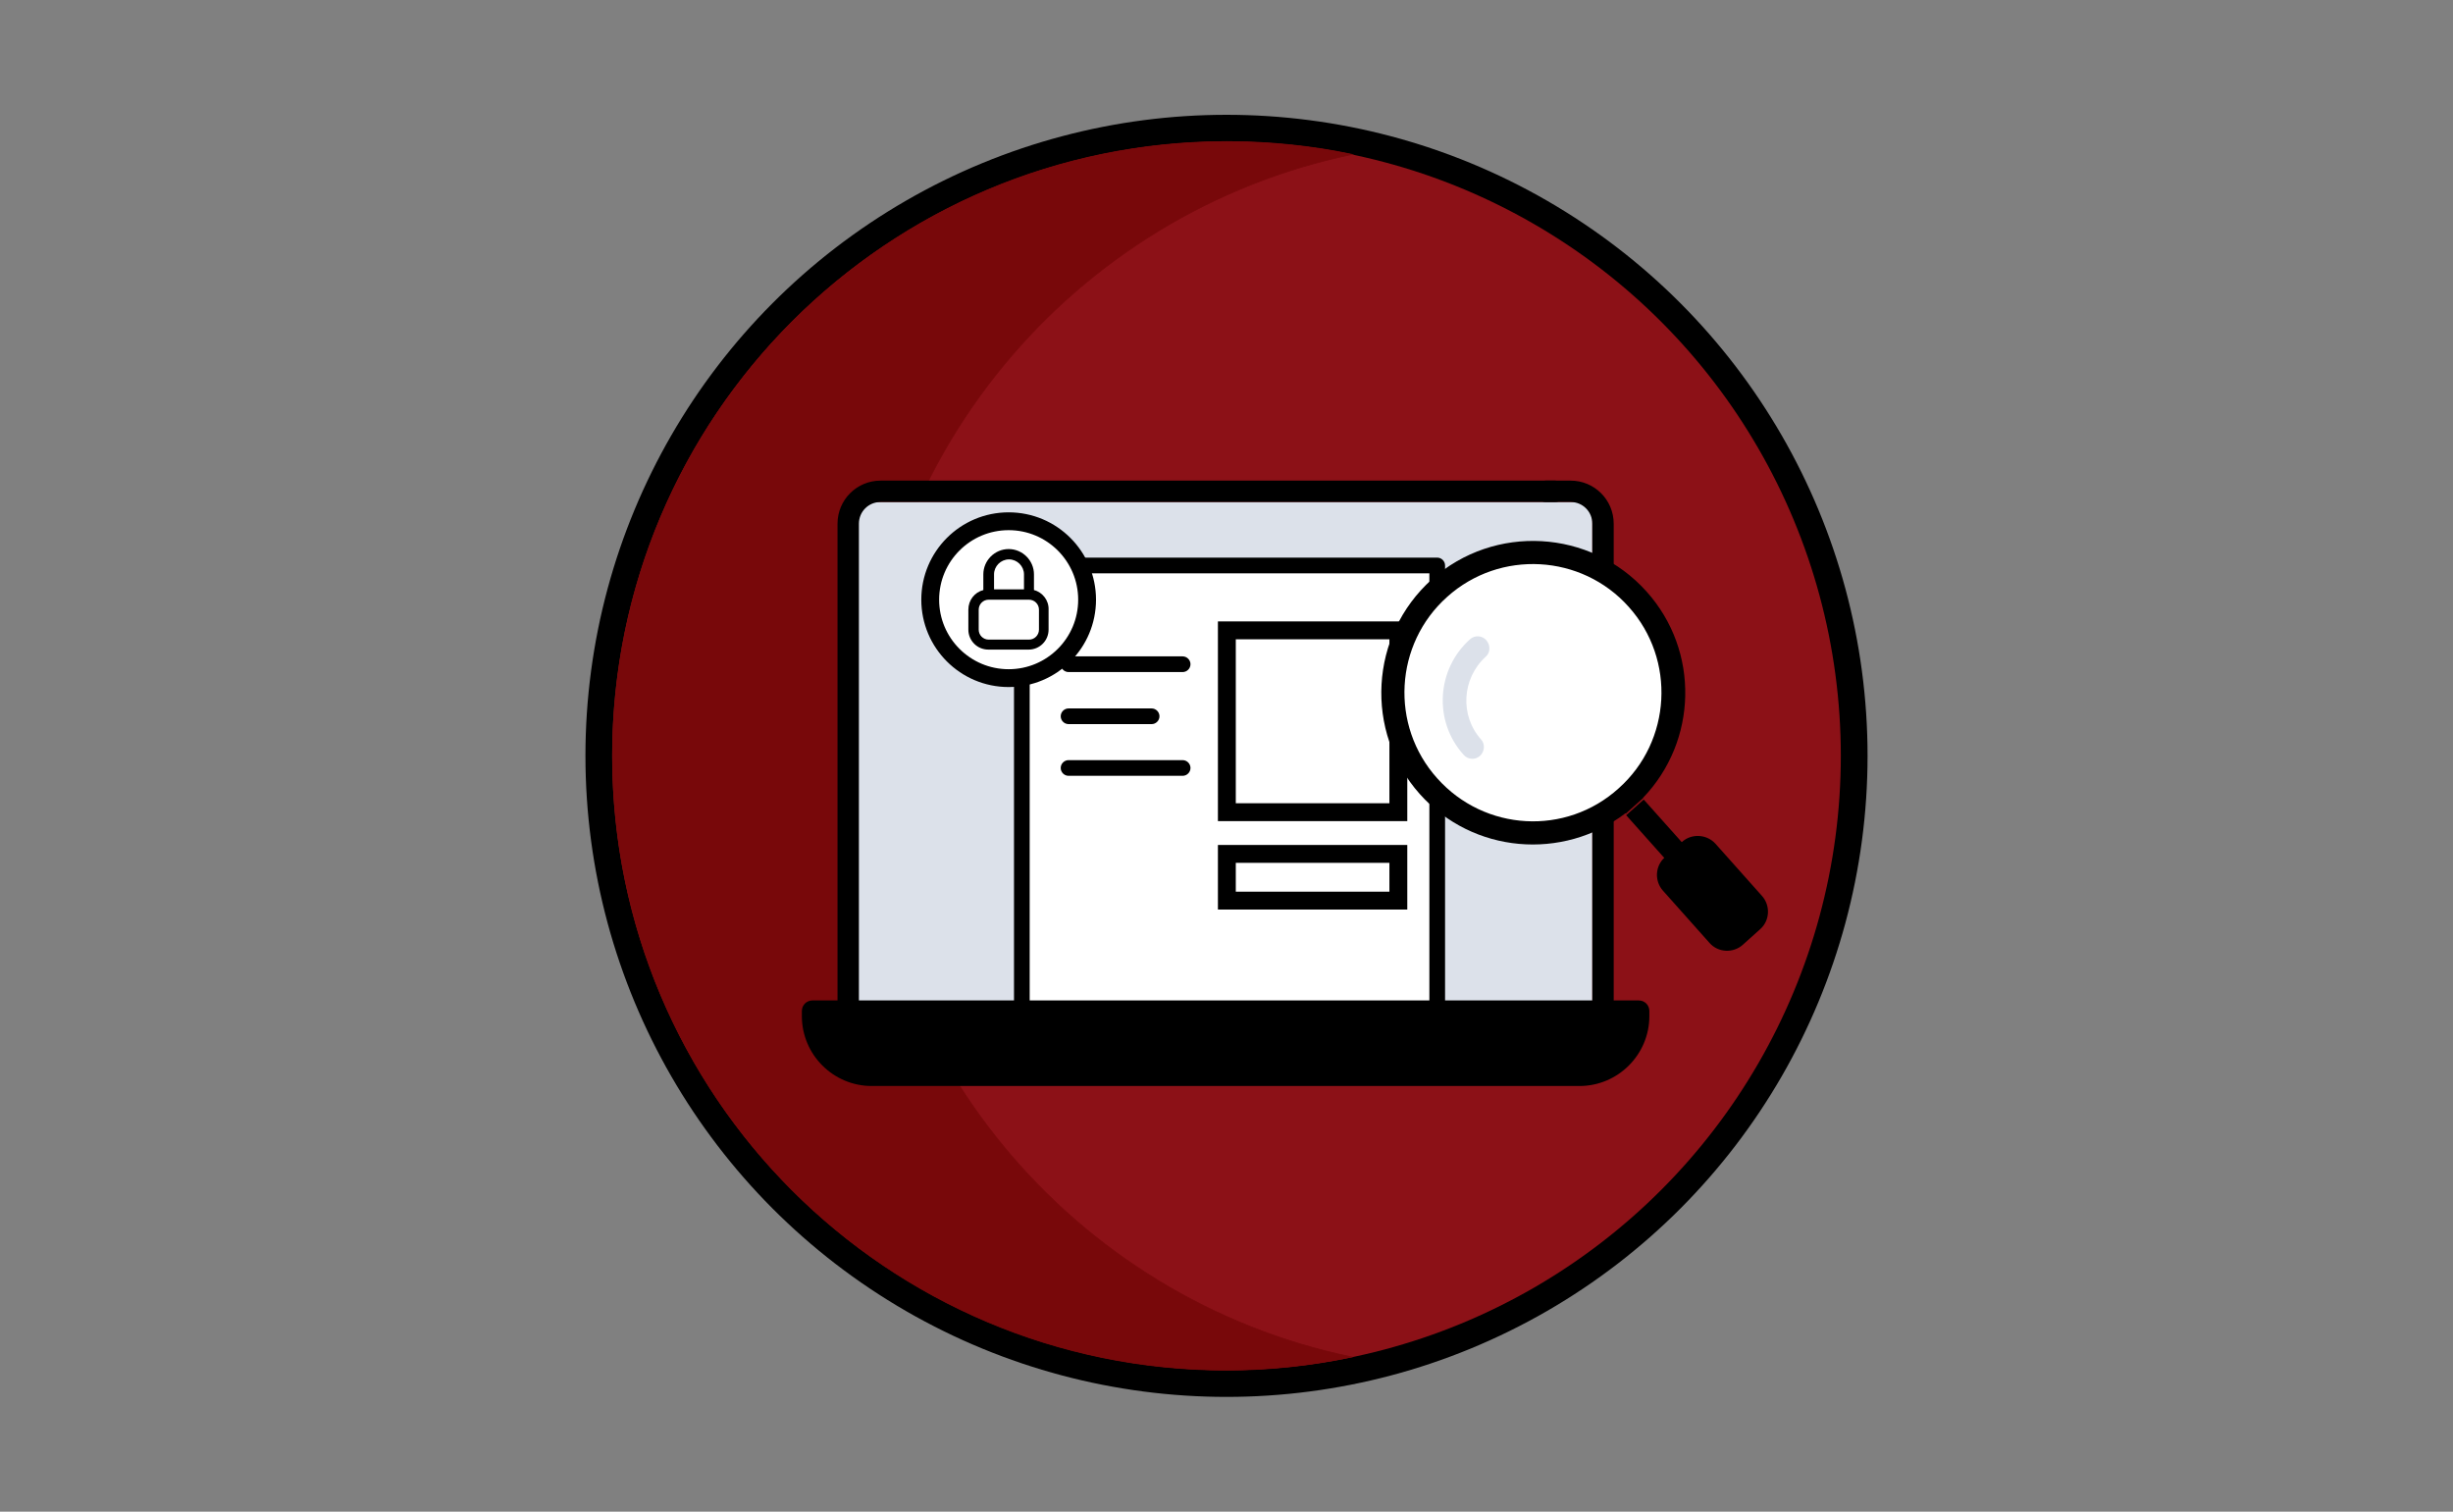 <?xml version="1.0" encoding="utf-8"?>
<!-- Generator: Adobe Illustrator 25.4.1, SVG Export Plug-In . SVG Version: 6.00 Build 0)  -->
<svg version="1.1" id="Layer_1" xmlns="http://www.w3.org/2000/svg" xmlns:xlink="http://www.w3.org/1999/xlink" x="0px" y="0px"
	 viewBox="0 0 688 424" style="enable-background:new 0 0 688 424;" xml:space="preserve">
<rect x="0" y="0" width="688" height="424" fill="#808080" stroke="none"/>
<style type="text/css">
	.st0{fill:#8C1117;stroke:#000000;stroke-width:15;}
	.st1{fill:#8C1117;}
	.st2{fill:#78080A;stroke:#78080A;stroke-width:0.2;stroke-miterlimit:10;}
	.st3{fill:#CED3E1;}
	.st4{fill:#DCE1EA;}
	.st5{fill:#F2F5FB;stroke:#000000;stroke-width:6;stroke-linecap:round;stroke-linejoin:round;stroke-miterlimit:10;}
	.st6{fill:#FFFFFF;stroke:#000000;stroke-width:6;stroke-linecap:round;stroke-linejoin:round;stroke-miterlimit:10;}
	.st7{stroke:#000000;stroke-width:2.732;stroke-linecap:round;stroke-linejoin:round;stroke-miterlimit:10;}
	.st8{clip-path:url(#SVGID_00000103258777813114638700000005347358270941836471_);}
	.st9{fill:#F2F5FB;}
	.st10{fill:#E9ECF4;}
	.st11{fill:#FFFFFF;}
	.st12{fill:#FFFFFF;stroke:#000000;stroke-width:5.014;stroke-miterlimit:10;}
	.st13{fill:none;}
	.st14{fill:#FFFFFF;stroke:#000000;stroke-width:5;stroke-miterlimit:10;}
	.st15{fill-rule:evenodd;clip-rule:evenodd;}
	.st16{stroke:#000000;stroke-width:15;}
	.st17{fill:#F5B857;}
	.st18{fill:#78080A;stroke:#78080A;stroke-width:1.029;stroke-miterlimit:10;}
	.st19{fill:#D0D5DF;}
</style>
<g>
	<g>
		<circle class="st0" cx="344" cy="212" r="172.3"/>
	</g>
	<g>
		<circle class="st1" cx="344" cy="212" r="172.3"/>
	</g>
	<g>
		<g>
			<path class="st2" d="M242.2,212c0-83.1,58.8-152.4,137.1-168.7c-11.4-2.4-23.2-3.6-35.2-3.6c-95.2,0-172.3,77.1-172.3,172.3
				S248.8,384.3,344,384.3c12.1,0,23.9-1.3,35.2-3.7C301,364.4,242.2,295.1,242.2,212z"/>
		</g>
	</g>
</g>
<rect x="239.1" y="140.8" class="st4" width="207.5" height="140.8"/>
<g>
	<path class="st11" d="M402.9,187.4l0.2,97.2c-6.8,0-34.9,0-58.9,0s-46.7,2-57.7-1.5l-1-117v-5.6c0-0.9,0.8-1.7,1.7-1.7h5h82.2h28.5
		V187.4z"/>
</g>
<g>
	<path d="M228.9,284.6v1.4c0,9.2,7.4,16.6,16.6,16.6H442c9.2,0,16.6-7.4,16.6-16.6v-1.4H228.9z"/>
	<g>
		<path d="M443,304.6H244.5c-10.8,0-19.6-8.8-19.6-19.6v-1.4c0-1.7,1.3-3,3-3h231.7c1.7,0,3,1.3,3,3v1.4
			C462.6,295.8,453.8,304.6,443,304.6z M231,286.6c0.8,6.7,6.6,12,13.5,12H443c7,0,12.7-5.2,13.5-12H231z"/>
	</g>
	<g>
		<path d="M237.9,284.7c-1.7,0-3-1.3-3-3V146.9c0-6.7,5.4-12.1,12.1-12.1h189.1c1.7,0,3,1.3,3,3s-1.3,3-3,3H247
			c-3.4,0-6.1,2.7-6.1,6.1v134.8C240.9,283.3,239.5,284.7,237.9,284.7z"/>
	</g>
	<g>
		<path d="M449.6,284.6c-1.7,0-3-1.3-3-3V146.9c0-3.4-2.7-6.1-6.1-6.1h-6.9c-1.7,0-3-1.3-3-3s1.3-3,3-3h6.9
			c6.7,0,12.1,5.4,12.1,12.1v134.7C452.6,283.3,451.3,284.6,449.6,284.6z"/>
	</g>
	<g>
		<path d="M331.7,217.6h-32c-1.2,0-2.2-1-2.2-2.2c0-1.2,1-2.2,2.2-2.2h32c1.2,0,2.2,1,2.2,2.2C333.9,216.6,332.9,217.6,331.7,217.6z
			"/>
	</g>
	<g>
		<path d="M331.7,188.5h-32c-1.2,0-2.2-1-2.2-2.2s1-2.2,2.2-2.2h32c1.2,0,2.2,1,2.2,2.2S332.9,188.5,331.7,188.5z"/>
	</g>
	<g>
		<path d="M323,203.1h-23.3c-1.2,0-2.2-1-2.2-2.2c0-1.2,1-2.2,2.2-2.2H323c1.2,0,2.2,1,2.2,2.2C325.2,202.1,324.2,203.1,323,203.1z"
			/>
	</g>
	<rect x="344.1" y="176.8" class="st12" width="48.1" height="51"/>
	<g>
		<path d="M403.1,284.6c-1.2,0-2.2-1-2.2-2.2V160.8H288.8V281c0,1.2-1,2.2-2.2,2.2c-1.2,0-2.2-1-2.2-2.2V158.6c0-1.2,1-2.2,2.2-2.2
			h116.5c1.2,0,2.2,1,2.2,2.2v123.8C405.3,283.7,404.3,284.6,403.1,284.6z"/>
	</g>
	<rect x="344.1" y="239.5" class="st12" width="48.1" height="13.1"/>
</g>
<g>
	<g>
		<g>
			<g>
				<path d="M481.1,236.6l13.1,14.7c2.4,2.7,2.2,6.9-0.5,9.3l-4.9,4.4c-2.7,2.4-6.9,2.2-9.3-0.5l-13.1-14.7
					c-2.4-2.7-2.2-6.9,0.5-9.3l4.9-4.4C474.5,233.7,478.7,234,481.1,236.6z"/>
				<circle class="st11" cx="430" cy="194.3" r="39.4"/>
			</g>
			<path class="st4" d="M416.9,179.6c-1.2-1.4-3.3-1.5-4.6-0.3c-9.4,8.4-10.3,23-1.8,32.4c1.2,1.4,3.3,1.5,4.6,0.3s1.5-3.3,0.3-4.6
				c-6-6.7-5.4-17.1,1.3-23.2C418,183.1,418.1,181,416.9,179.6z"/>
		</g>
	</g>
	<circle class="st13" cx="430" cy="194.3" r="36.1"/>
	<path d="M460.8,223.8c15.3-15.9,16-41.2,1-57.9c-15.7-17.5-42.7-19-60.2-3.4c-17.5,15.7-19,42.7-3.4,60.2
		c14.9,16.7,40.1,18.8,57.7,5.4l0.1,0.1l4.9-4.4L460.8,223.8z M403.1,218.3c-13.3-14.8-12-37.7,2.8-50.9c14.8-13.3,37.7-12,50.9,2.8
		c13.3,14.8,12,37.7-2.8,50.9C439.2,234.5,416.4,233.2,403.1,218.3z"/>
	<rect x="460.6" y="224" transform="matrix(0.746 -0.666 0.666 0.746 -36.694 368.309)" width="6.6" height="16.4"/>
</g>
<path d="M275.9,162.9c0-1.2,1-2.1,2.1-2.1s2.1,1,2.1,2.1v2.1c0,1.2-1,2.1-2.1,2.1s-2.1-1-2.1-2.1V162.9z"/>
<circle class="st14" cx="282.9" cy="168.2" r="22"/>
<path class="st15" d="M290,165.5c0-0.1,0-0.1,0-0.2v-4.2c0-3.9-3.2-7.1-7.1-7.1c-3.9,0-7.1,3.2-7.1,7.1v4.2c0,0.1,0,0.1,0,0.2
	c-2.4,0.6-4.2,2.8-4.2,5.5v5.6c0,3.1,2.5,5.6,5.6,5.6h11.3c3.1,0,5.6-2.5,5.6-5.6V171C294.2,168.4,292.4,166.1,290,165.5z
	 M287.2,165.3v-4.2c0-2.3-1.9-4.2-4.2-4.2s-4.2,1.9-4.2,4.2v4.2H287.2z M291.4,171c0-1.6-1.3-2.8-2.8-2.8h-11.3
	c-1.6,0-2.8,1.3-2.8,2.8v5.6c0,1.6,1.3,2.8,2.8,2.8h11.3c1.6,0,2.8-1.3,2.8-2.8V171z"/>
</svg>
